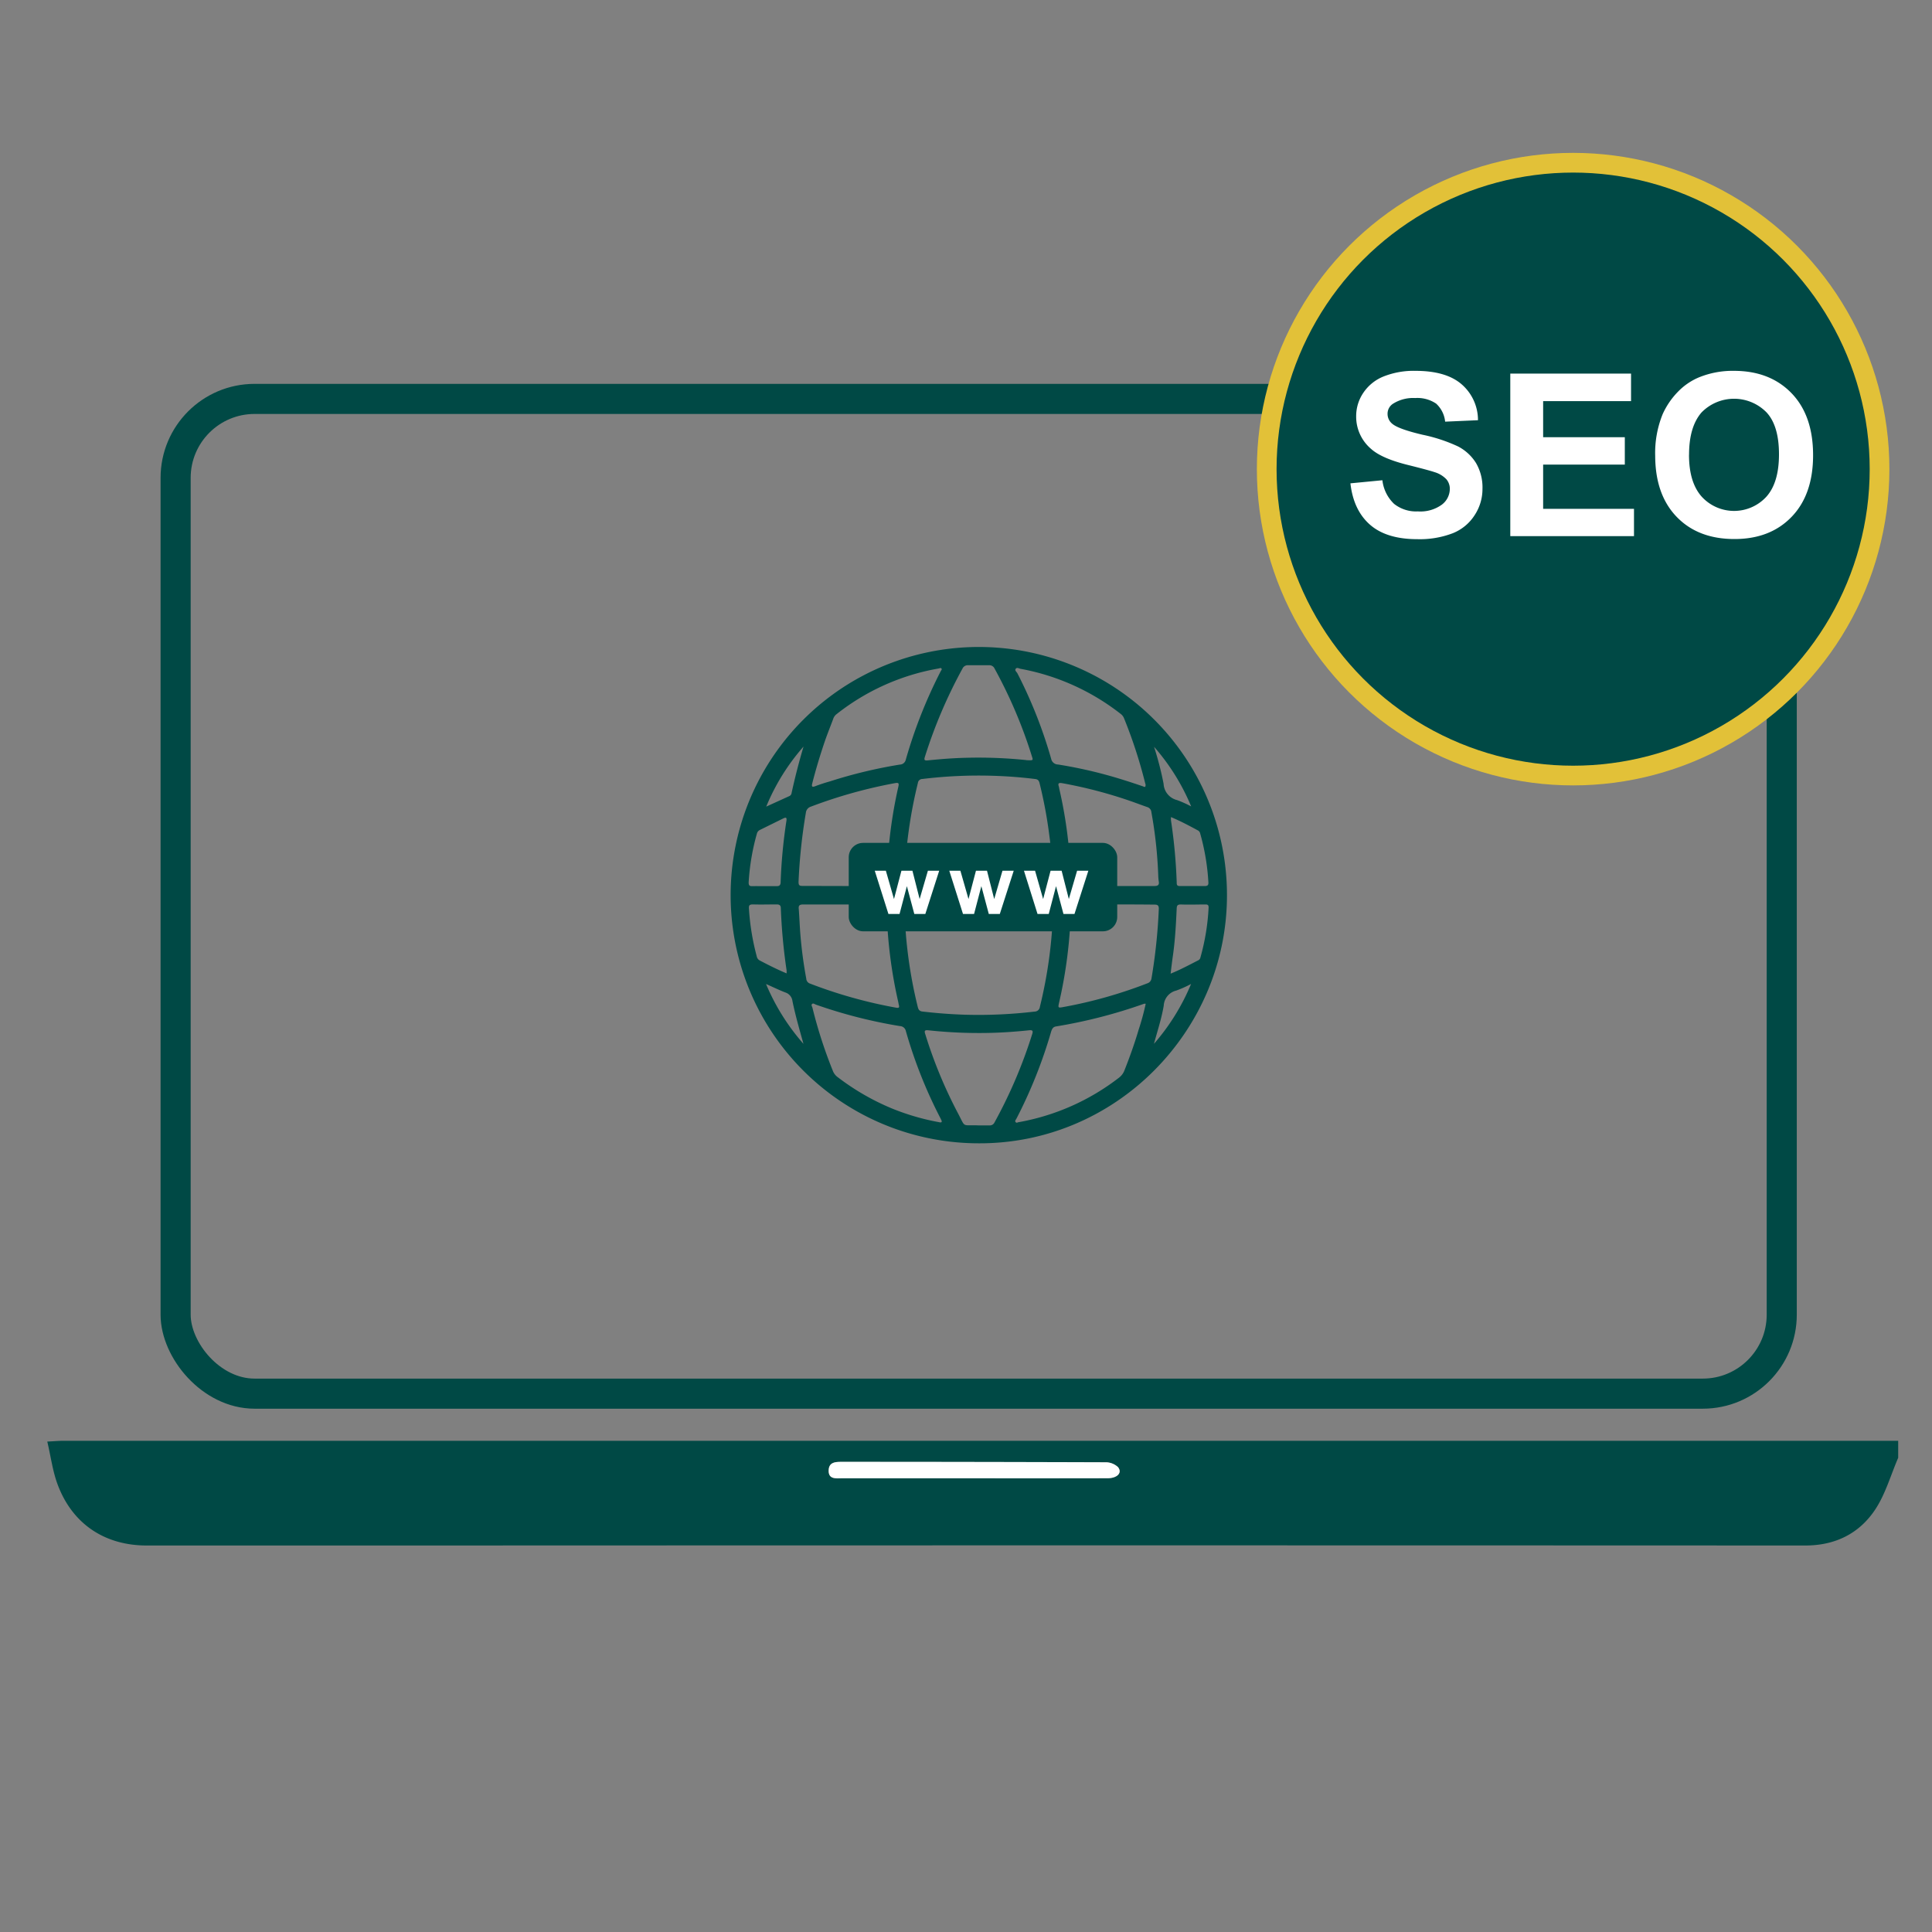 <svg id="Capa_1" data-name="Capa 1" xmlns="http://www.w3.org/2000/svg" viewBox="0 0 400 400"><rect x="0" y="0" width="400" height="400" fill="#808080" stroke="none"/><defs><style>.cls-1{fill:#004945;}.cls-2{fill:#fff;}.cls-3,.cls-4{fill:none;stroke-miterlimit:10;}.cls-3{stroke:#004945;stroke-width:6.23px;}.cls-4{stroke:#e2c138;stroke-width:8.16px;}</style></defs><title>ICONO</title><path class="cls-1" d="M393,301.82c-1.55,3.59-2.63,7.49-4.75,10.7-3.31,5-8.31,7.47-14.52,7.46q-143.94-.06-287.86,0l-55.5,0c-8.71,0-15.43-4.49-18.46-12.69-1-2.69-1.37-5.62-2.12-8.83,1.51-.07,2.42-.16,3.33-.16l184.36,0q91.14,0,182.3,0l13.22,0Zm-191.42,4.24q13.88,0,27.73,0c2,0,3.09-1.14,2.16-2.3a3.74,3.74,0,0,0-2.66-1q-27.15-.11-54.31-.09c-1.34,0-2.85-.06-2.93,1.71-.09,2,1.55,1.69,2.81,1.69Z"/><path class="cls-2" d="M201.58,306.06h-27.2c-1.26,0-2.9.28-2.81-1.69.08-1.77,1.59-1.71,2.93-1.71q27.15,0,54.31.09a3.74,3.74,0,0,1,2.66,1c.93,1.16-.13,2.29-2.16,2.3Q215.45,306.08,201.58,306.06Z"/><rect class="cls-3" x="36.36" y="82.59" width="332.53" height="205.95" rx="16.35" ry="16.35"/><circle class="cls-4" cx="325.7" cy="97.13" r="61.4"/><circle class="cls-1" cx="325.7" cy="97.13" r="61.4"/><path class="cls-2" d="M279.59,100.07l6.62-.64a8,8,0,0,0,2.42,4.89,7.34,7.34,0,0,0,4.93,1.56,7.55,7.55,0,0,0,4.95-1.39,4.12,4.12,0,0,0,1.66-3.25,3.06,3.06,0,0,0-.7-2A5.57,5.57,0,0,0,297,97.75q-1.2-.41-5.45-1.47-5.46-1.35-7.67-3.33a8.75,8.75,0,0,1-3.1-6.78,8.6,8.6,0,0,1,1.46-4.81,9.12,9.12,0,0,1,4.2-3.41,16.88,16.88,0,0,1,6.63-1.17c4.22,0,7.41.93,9.54,2.78A9.8,9.8,0,0,1,306,87l-6.8.3a5.83,5.83,0,0,0-1.87-3.74A6.93,6.93,0,0,0,293,82.41a7.78,7.78,0,0,0-4.64,1.21,2.46,2.46,0,0,0-1.08,2.09,2.61,2.61,0,0,0,1,2.05q1.29,1.08,6.25,2.25a33.25,33.25,0,0,1,7.34,2.42,9.55,9.55,0,0,1,3.72,3.43,10,10,0,0,1,1.34,5.36,9.84,9.84,0,0,1-1.61,5.42,9.59,9.59,0,0,1-4.54,3.76,19.09,19.09,0,0,1-7.33,1.23q-6.39,0-9.81-3T279.59,100.07Z"/><path class="cls-2" d="M312.69,111V77.35h25v5.7H319.49v7.47H336.4v5.67H319.49v9.16H338.3V111Z"/><path class="cls-2" d="M342.69,94.4a21.37,21.37,0,0,1,1.54-8.64,16,16,0,0,1,3.14-4.62,13.08,13.08,0,0,1,4.35-3A18.47,18.47,0,0,1,359,76.78q7.44,0,11.91,4.62t4.47,12.84q0,8.15-4.44,12.76t-11.85,4.6q-7.51,0-11.94-4.58T342.69,94.4Zm7-.23q0,5.72,2.64,8.67a9.08,9.08,0,0,0,13.38,0q2.61-2.92,2.61-8.78t-2.54-8.64a9.41,9.41,0,0,0-13.52,0C350.56,87.4,349.7,90.29,349.7,94.17Z"/><path class="cls-1" d="M202.6,236.71a51.38,51.38,0,1,1,51.43-51C253.83,213.68,230.87,236.84,202.6,236.71Zm0-53.27c4.82,0,9.65,0,14.47,0,.74,0,.94-.2.93-.93a86.36,86.36,0,0,0-.76-9.63,92.46,92.46,0,0,0-2-10.7c-.12-.5-.31-.82-.89-.89q-4.34-.54-8.68-.67a96.24,96.24,0,0,0-14.7.66.93.93,0,0,0-.93.82,96.51,96.51,0,0,0-2.77,20.43c0,.74.23.92.94.91C193,183.42,197.79,183.44,202.59,183.44Zm-.09,3.81c-4.77,0-9.54,0-14.31,0-.72,0-.94.19-.93.93A94.84,94.84,0,0,0,190,208.42c.12.51.28.9.92,1,3,.35,6,.58,9,.67a98.61,98.61,0,0,0,14.27-.65,1.11,1.11,0,0,0,1.11-1,94.5,94.5,0,0,0,2.72-20c0-1.14,0-1.19-1.16-1.19Zm28.33,0c-2.74,0-5.47,0-8.2,0-.67,0-.93.18-.94.88a95.66,95.66,0,0,1-2.44,19.51c-.22,1-.2,1.06.82.87a95.06,95.06,0,0,0,17.43-4.91,1.24,1.24,0,0,0,.89-1,115.24,115.24,0,0,0,1.52-14.47c0-.69-.28-.84-.88-.84C236.3,187.26,233.56,187.25,230.83,187.25Zm-56.38-3.81h7.93c1.16,0,1.16,0,1.18-1.17,0-2.94.31-5.86.63-8.77A96,96,0,0,1,186,162.85c.17-.73,0-.84-.71-.71A100.24,100.24,0,0,0,167.9,167a1.5,1.5,0,0,0-1.06,1.31,114.26,114.26,0,0,0-1.51,14.29c0,.67.18.83.83.82C168.92,183.42,171.68,183.44,174.45,183.44Zm56.39,0c2.73,0,5.46,0,8.19,0,.69,0,1-.24.87-.93a11.21,11.21,0,0,1-.11-1.3,91,91,0,0,0-1.42-13.06,1.2,1.2,0,0,0-.87-1.06c-1.26-.44-2.51-.92-3.77-1.35a94.49,94.49,0,0,0-13.82-3.59c-.69-.12-.95,0-.69.72a3.25,3.25,0,0,1,.08.43,93.35,93.35,0,0,1,2.38,19.06c0,.86.34,1.1,1.14,1.09C225.49,183.41,228.17,183.44,230.84,183.43Zm-56.55,3.82h0c-2.67,0-5.35,0-8,0-.86,0-1,.28-.92,1,.13,1.73.19,3.48.33,5.21a90.74,90.74,0,0,0,1.22,9.16,1.13,1.13,0,0,0,.75,1,97.81,97.81,0,0,0,17.85,5c.54.1.72,0,.57-.56-.06-.22-.09-.46-.14-.68a96.41,96.41,0,0,1-2.38-18.91c0-1.08-.11-1.17-1.23-1.17Zm20.21,45.1c.52.1.55-.14.35-.53-.06-.13-.12-.26-.19-.39a96.55,96.55,0,0,1-7.13-18,1.29,1.29,0,0,0-1.23-1A102,102,0,0,1,168.93,208c-.26-.09-.56-.37-.8-.13s0,.49.07.74a96.29,96.29,0,0,0,4.3,13.26,2.92,2.92,0,0,0,1,1.19,49.9,49.9,0,0,0,11.15,6.43A49.08,49.08,0,0,0,194.5,232.35Zm.48-93.79c-.13-.43-.42-.21-.64-.17a47.08,47.08,0,0,0-21.19,9.49,2,2,0,0,0-.67,1c-.55,1.47-1.14,2.93-1.66,4.41-1,2.93-1.91,5.92-2.67,8.93-.16.64,0,.78.61.55,1-.38,2-.71,3.05-1a98.77,98.77,0,0,1,14.48-3.48,1.3,1.3,0,0,0,1.23-1A100,100,0,0,1,194.75,139C194.83,138.87,194.91,138.71,195,138.56Zm42.19,24c0-.15,0-.23-.06-.32a99,99,0,0,0-4.39-13.51,2.07,2.07,0,0,0-.66-.9,47.54,47.54,0,0,0-20.78-9.37c-.31-.06-.75-.36-1,0s.19.63.35.93a96.65,96.65,0,0,1,7,17.73,1.46,1.46,0,0,0,1.4,1.15,93.92,93.92,0,0,1,10,2.15c2.53.69,5,1.49,7.5,2.34C236.76,162.83,237.2,163.18,237.17,162.56Zm0,45.25a1.48,1.48,0,0,0-.32,0,105.18,105.18,0,0,1-18.21,4.69c-.61.1-.81.46-1,1a99.36,99.36,0,0,1-7.22,18.12c-.11.21-.38.45-.15.7s.43,0,.66,0a47.56,47.56,0,0,0,20.75-9.22,3.41,3.41,0,0,0,1.12-1.51c1.09-2.76,2.09-5.55,2.93-8.4A52.34,52.34,0,0,0,237.21,207.81Zm-24.72-50.44c1.44.08,1.46.07,1.21-.71a98.22,98.22,0,0,0-7.76-18.26,1.16,1.16,0,0,0-1.11-.68c-1.45,0-2.9,0-4.36,0a1.18,1.18,0,0,0-1.17.7,101,101,0,0,0-7.78,18.26c-.2.62-.11.81.58.74,2.66-.27,5.33-.48,8-.54A96.21,96.21,0,0,1,212.49,157.37ZM202.58,233c.76,0,1.52,0,2.27,0a1.05,1.05,0,0,0,1.05-.61,99.81,99.81,0,0,0,7.79-18.24c.2-.64.2-.93-.64-.84-2.71.28-5.43.48-8.16.54a98.29,98.29,0,0,1-12.61-.53c-.74-.08-1,0-.7.83a95.2,95.2,0,0,0,6.71,16.25C200,233.6,199,232.86,202.58,233Zm39.79-31.42c2.08-.84,3.91-1.84,5.76-2.78a.83.83,0,0,0,.4-.55,46.61,46.61,0,0,0,1.7-10.36c0-.51-.18-.64-.67-.63-1.68,0-3.37.07-5.05,0-.73,0-.86.22-.89.87-.15,3.25-.32,6.49-.78,9.71C242.67,199,242.53,200.19,242.37,201.54ZM158.2,183.47v0c.87,0,1.74,0,2.62,0,.54,0,.78-.22.8-.78a108.72,108.72,0,0,1,1.2-12.74c.13-.84-.22-.72-.74-.46l-4.69,2.31a1.17,1.17,0,0,0-.67.75A47,47,0,0,0,155,182.73c0,.59.2.76.75.74C156.57,183.45,157.39,183.47,158.2,183.47Zm84.24-14.3a5.22,5.22,0,0,0,0,.69,111,111,0,0,1,1.19,13c0,.54.3.59.74.59,1.68,0,3.37,0,5,0,.68,0,.86-.2.81-.84a46.74,46.74,0,0,0-1.68-10,1,1,0,0,0-.41-.64C246.29,171,244.44,170,242.44,169.17Zm-79.58,32.36c0-.32,0-.47,0-.6a118.66,118.66,0,0,1-1.2-12.91c0-.62-.34-.78-.89-.77-1.62,0-3.25.05-4.87,0-.77,0-.88.22-.84.87a49.85,49.85,0,0,0,1.61,9.86,1.23,1.23,0,0,0,.56.84C159,199.75,160.83,200.68,162.86,201.53Zm3.49,14.59c-.82-2.94-1.67-5.87-2.28-8.85a2.14,2.14,0,0,0-1.47-1.79c-1.28-.49-2.51-1.1-4-1.75A45.19,45.19,0,0,0,166.35,216.12Zm72.56,0a45.12,45.12,0,0,0,7.69-12.4,23.56,23.56,0,0,1-3.08,1.37,3.38,3.38,0,0,0-2.58,3.11C240.49,210.89,239.62,213.49,238.91,216.13Zm0-61.58a66.25,66.25,0,0,1,2,7.74,3.66,3.66,0,0,0,2.79,3.37,22.8,22.8,0,0,1,2.92,1.31A44.53,44.53,0,0,0,238.88,154.55Zm-72.52,0A44.25,44.25,0,0,0,158.64,167l4.79-2.18a.78.78,0,0,0,.45-.6Q164.95,159.33,166.36,154.58Z"/><rect class="cls-1" x="175.72" y="174.51" width="55.59" height="18.31" rx="2.97" ry="2.97"/><path class="cls-2" d="M183.94,189.23l-2.83-8.95h2.3l1.68,5.86,1.54-5.86h2.28l1.49,5.86,1.71-5.86h2.34l-2.87,8.95H189.3l-1.54-5.76-1.52,5.76Z"/><path class="cls-2" d="M199.38,189.23l-2.84-8.95h2.3l1.68,5.86,1.54-5.86h2.29l1.49,5.86,1.71-5.86h2.33L207,189.23h-2.28l-1.54-5.76-1.51,5.76Z"/><path class="cls-2" d="M214.81,189.23,212,180.28h2.3l1.67,5.86,1.54-5.86h2.29l1.49,5.86,1.71-5.86h2.33l-2.87,8.95h-2.28l-1.54-5.76-1.51,5.76Z"/></svg>